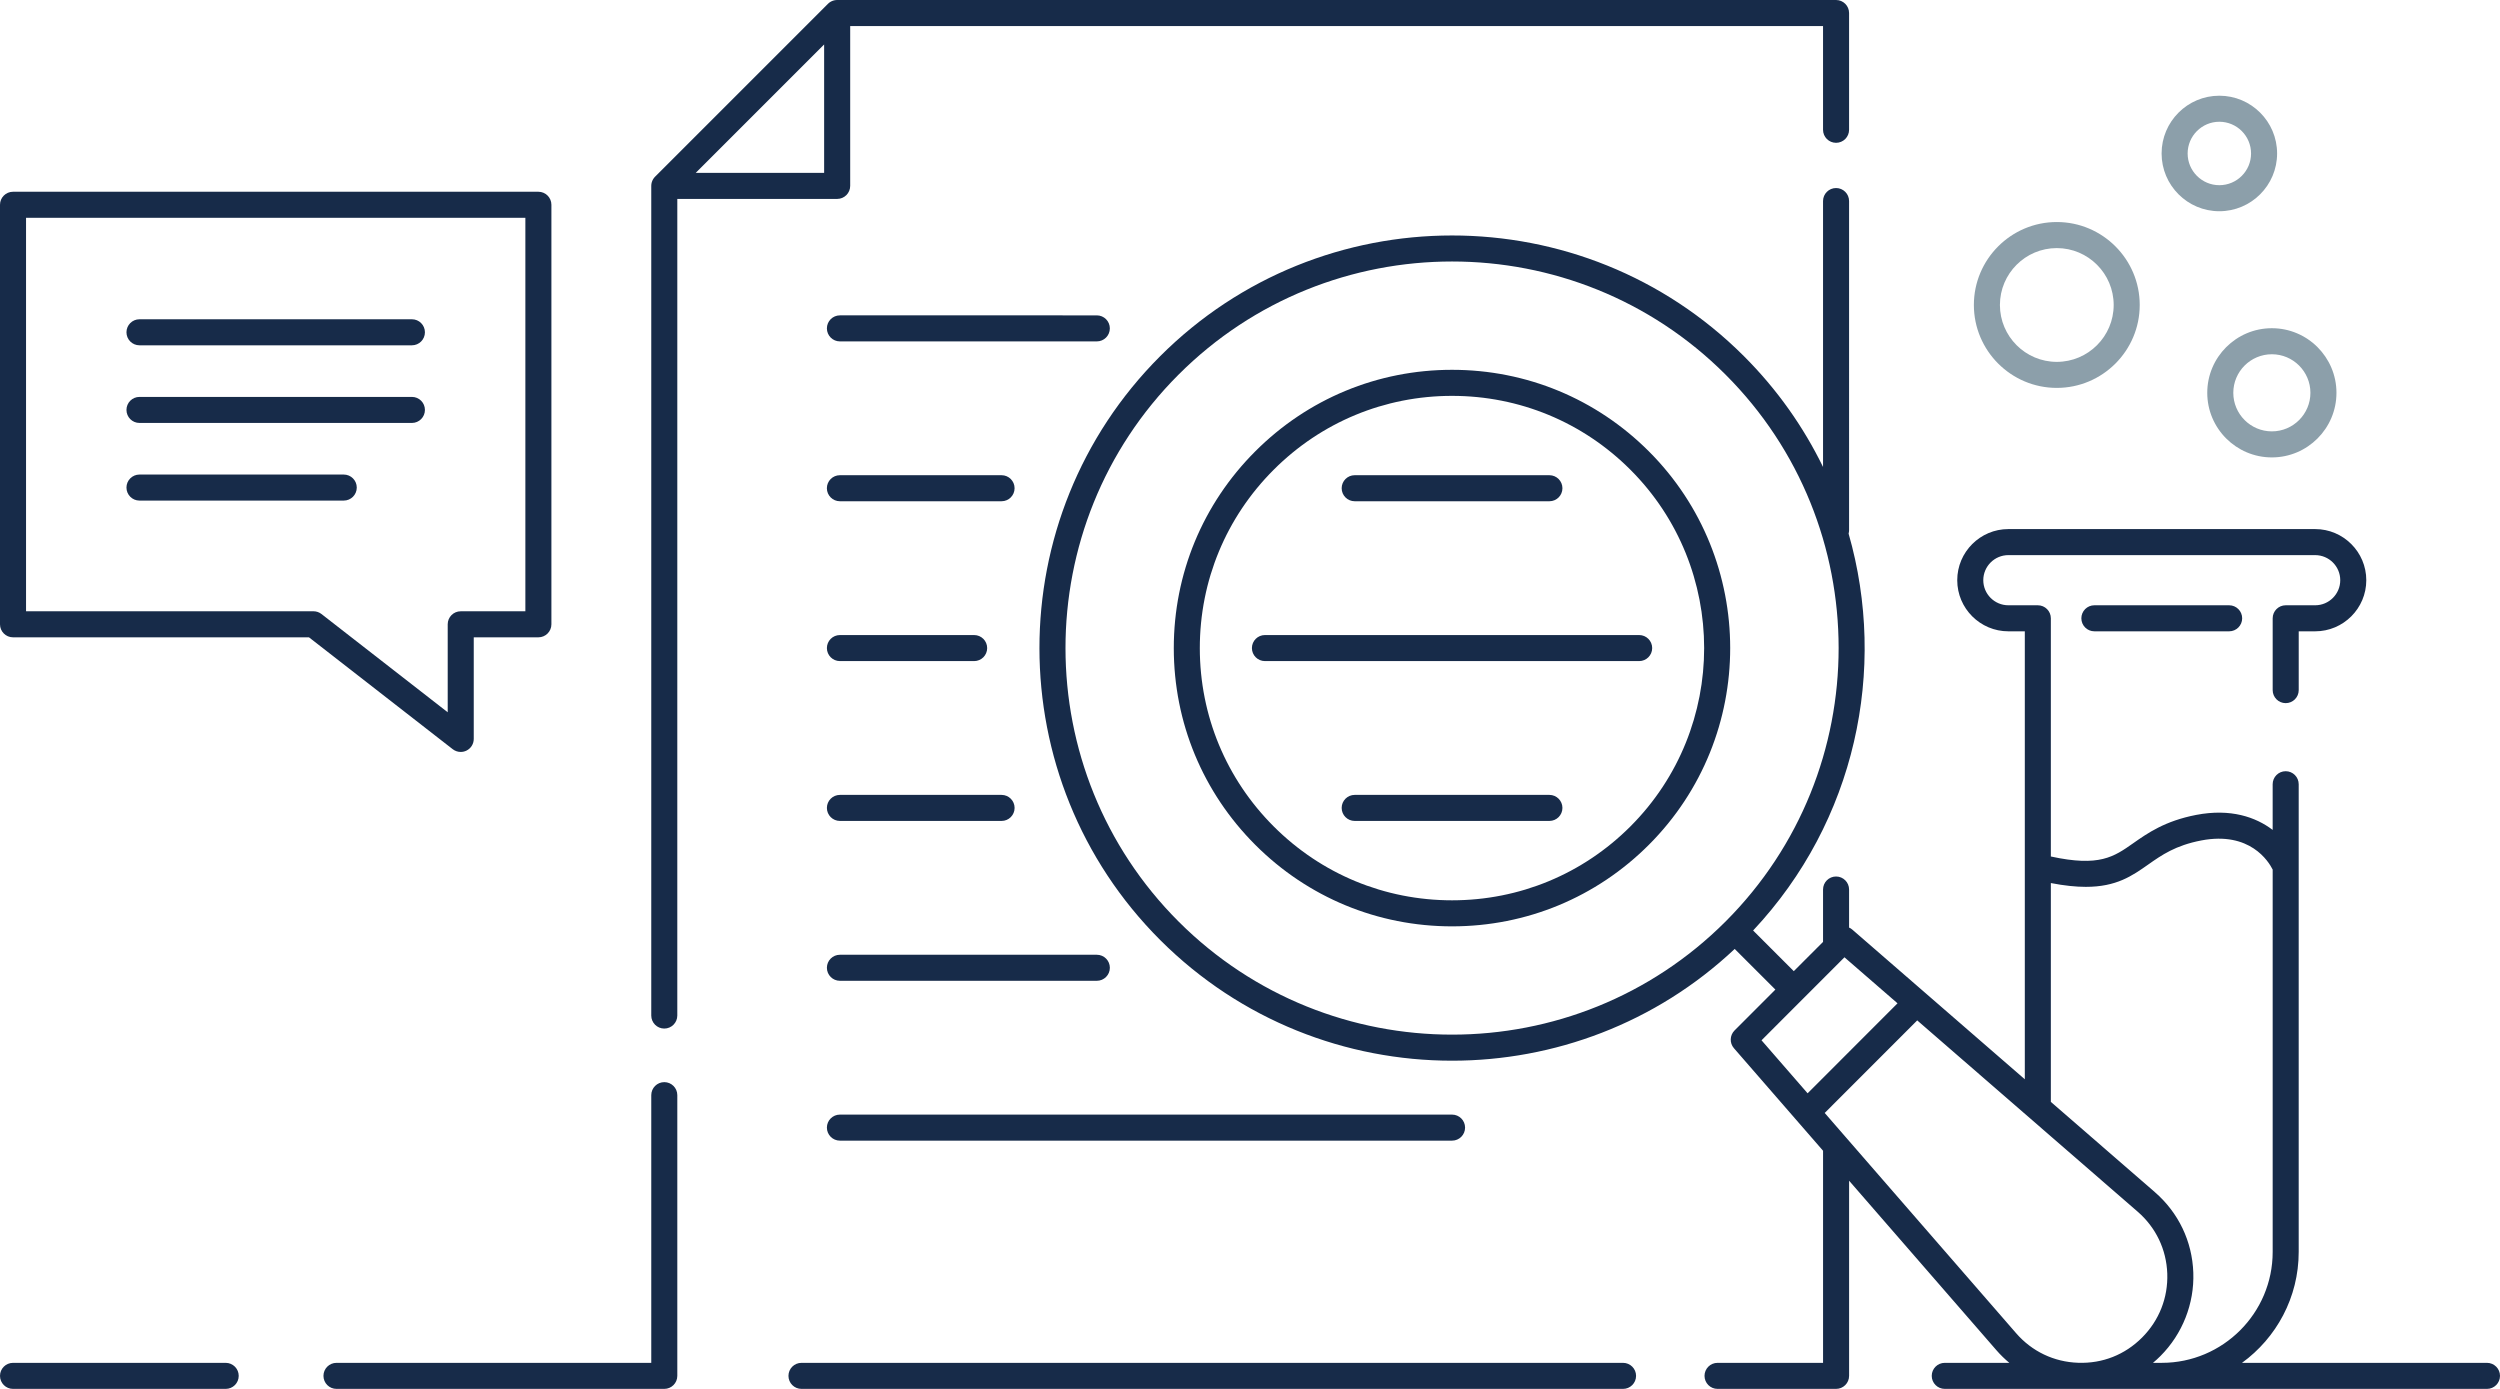 <?xml version="1.0" encoding="utf-8"?>
<!-- Generator: Adobe Illustrator 25.2.0, SVG Export Plug-In . SVG Version: 6.00 Build 0)  -->
<svg version="1.1" xmlns="http://www.w3.org/2000/svg" xmlns:xlink="http://www.w3.org/1999/xlink" x="0px" y="0px"
	 viewBox="0 0 144 80" enable-background="new 0 0 144 80" xml:space="preserve">
<g id="Draft-2" display="none">
</g>
<g id="Draft" display="none">
</g>
<g id="DINA4">
</g>
<g id="BG" display="none">
</g>
<g id="Single_Icons">
	<g>
		<g>
			<path fill="#8C9FAA" d="M130.859,26.347c-2.052,0-3.721-1.669-3.721-3.721
				s1.669-3.721,3.721-3.721s3.721,1.669,3.721,3.721S132.911,26.347,130.859,26.347z
				 M130.859,20.405c-1.225,0-2.221,0.996-2.221,2.221s0.996,2.221,2.221,2.221
				s2.221-0.997,2.221-2.221S132.084,20.405,130.859,20.405z"/>
			<path fill="#8C9FAA" d="M118.472,22.343c-2.634,0-4.777-2.143-4.777-4.777
				s2.144-4.777,4.777-4.777s4.776,2.143,4.776,4.777
				S121.105,22.343,118.472,22.343z M118.472,14.29c-1.808,0-3.277,1.47-3.277,3.277
				s1.47,3.277,3.277,3.277c1.807,0,3.276-1.47,3.276-3.277
				S120.278,14.29,118.472,14.29z"/>
			<path fill="#8C9FAA" d="M127.834,12.167c-1.834,0-3.326-1.492-3.326-3.327
				S126,5.513,127.834,5.513c1.835,0,3.327,1.493,3.327,3.327
				S129.669,12.167,127.834,12.167z M127.834,7.013c-1.007,0-1.826,0.82-1.826,1.827
				s0.819,1.827,1.826,1.827c1.008,0,1.827-0.819,1.827-1.827
				S128.842,7.013,127.834,7.013z"/>
		</g>
		<g>
			<path fill="#172B49" d="M26.538,43.312c0.112,0,0.225-0.025,0.329-0.076
				c0.258-0.126,0.421-0.387,0.421-0.674v-5.852h3.723c0.414,0,0.75-0.336,0.75-0.75
				V11.795c0-0.414-0.336-0.75-0.75-0.75H0.75c-0.414,0-0.75,0.336-0.75,0.75v24.165
				c0,0.414,0.336,0.75,0.75,0.75h17.047l8.28,6.444
				C26.212,43.258,26.374,43.312,26.538,43.312z M25.788,35.959v5.068l-7.272-5.66
				c-0.132-0.103-0.294-0.158-0.461-0.158H1.5V12.545h28.761v22.665h-3.723
				C26.124,35.209,25.788,35.545,25.788,35.959z"/>
			<path fill="#172B49" d="M23.727,18.39H8.034c-0.414,0-0.75,0.336-0.75,0.75s0.336,0.75,0.75,0.75
				h15.692c0.414,0,0.75-0.336,0.75-0.75S24.141,18.39,23.727,18.39z"/>
			<path fill="#172B49" d="M23.727,22.862H8.034c-0.414,0-0.75,0.336-0.75,0.75s0.336,0.75,0.75,0.75
				h15.692c0.414,0,0.75-0.336,0.75-0.75S24.141,22.862,23.727,22.862z"/>
			<path fill="#172B49" d="M19.8,27.334H8.034c-0.414,0-0.75,0.336-0.75,0.75s0.336,0.75,0.75,0.75
				h11.766c0.414,0,0.75-0.336,0.75-0.75S20.214,27.334,19.8,27.334z"/>
			<path fill="#172B49" d="M13,78.5H0.75C0.336,78.5,0,78.836,0,79.25S0.336,80,0.75,80H13
				c0.414,0,0.75-0.336,0.75-0.75S13.414,78.5,13,78.5z"/>
			<path fill="#172B49" d="M93.488,78.5H46.165c-0.414,0-0.75,0.336-0.75,0.75s0.336,0.75,0.75,0.75h47.323
				c0.414,0,0.75-0.336,0.75-0.75S93.902,78.5,93.488,78.5z"/>
			<path fill="#172B49" d="M143.25,78.5h-14.111c1.977-1.435,3.266-3.764,3.266-6.388V45.172
				c0-0.414-0.336-0.75-0.75-0.75s-0.75,0.336-0.75,0.75v2.631
				c-0.972-0.738-2.416-1.245-4.401-0.865c-1.804,0.348-2.813,1.058-3.626,1.629
				c-1.125,0.791-1.958,1.375-4.749,0.767V35.614c0-0.414-0.336-0.75-0.75-0.75h-1.697
				c-0.797,0-1.445-0.648-1.445-1.444c0-0.797,0.648-1.445,1.445-1.445h17.671
				c0.797,0,1.445,0.648,1.445,1.445c0,0.796-0.648,1.444-1.445,1.444h-1.697
				c-0.414,0-0.75,0.336-0.75,0.75v4.137c0,0.414,0.336,0.75,0.75,0.75s0.75-0.336,0.75-0.75v-3.387
				h0.947c1.624,0,2.945-1.321,2.945-2.944c0-1.624-1.321-2.945-2.945-2.945
				h-17.671c-1.624,0-2.945,1.321-2.945,2.945c0,1.624,1.321,2.944,2.945,2.944
				h0.947v25.803l-9.933-8.619c-0.058-0.051-0.122-0.09-0.189-0.12v-2.192
				c0-0.414-0.336-0.75-0.75-0.75s-0.75,0.336-0.75,0.75v3.017l-1.685,1.686l-2.343-2.342
				c5.909-6.294,7.742-15.043,5.5-22.861c0.018-0.064,0.028-0.131,0.028-0.201
				V11.581c0-0.414-0.336-0.75-0.75-0.75s-0.75,0.336-0.75,0.75v15.317
				c-1.125-2.309-2.645-4.473-4.562-6.388c-9.275-9.268-24.36-9.261-33.626,0.013
				c-9.267,9.274-9.262,24.358,0.012,33.626
				c4.636,4.632,10.721,6.947,16.808,6.947c5.858,0,11.717-2.146,16.28-6.437
				l2.343,2.341l-2.352,2.354c-0.278,0.279-0.294,0.725-0.036,1.022l5.134,5.907
				V78.5h-6.078c-0.414,0-0.75,0.336-0.75,0.75s0.336,0.75,0.75,0.75h6.828c0.414,0,0.75-0.336,0.75-0.75
				V68.009l8.489,9.768c0.228,0.262,0.476,0.503,0.74,0.723h-3.719
				c-0.414,0-0.75,0.336-0.75,0.75s0.336,0.75,0.75,0.75H143.25c0.414,0,0.75-0.336,0.75-0.75
				S143.664,78.5,143.25,78.5z M67.892,53.087c-8.688-8.683-8.693-22.816-0.012-31.504
				c4.344-4.347,10.051-6.521,15.759-6.521c5.701,0,11.404,2.17,15.746,6.509
				c8.689,8.682,8.694,22.815,0.012,31.504
				C90.712,61.765,76.58,61.768,67.892,53.087z M103.85,57.532
				c0.001-0.001,0.002-0.002,0.003-0.002s0.001-0.002,0.002-0.002l2.386-2.388
				l3.056,2.651l-5.179,5.183l-2.654-3.053L103.85,57.532z M106.344,65.534
				c-0.013-0.016-0.026-0.031-0.04-0.046l-1.202-1.383
				c0.013-0.011,0.027-0.023,0.039-0.036l5.253-5.256
				c0.013-0.013,0.024-0.026,0.036-0.04l12.702,11.022
				c1.049,0.91,1.653,2.175,1.703,3.562c0.049,1.391-0.467,2.7-1.452,3.687
				c-0.983,0.985-2.274,1.503-3.684,1.452c-1.391-0.048-2.659-0.653-3.571-1.704
				L106.344,65.534z M124.444,78.105c1.265-1.266,1.954-3.015,1.891-4.8
				c-0.064-1.808-0.853-3.456-2.22-4.642l-5.986-5.195V50.864
				c0.782,0.152,1.443,0.219,2.014,0.219c1.765,0,2.664-0.632,3.599-1.289
				c0.767-0.539,1.559-1.096,3.048-1.383c2.809-0.541,3.884,1.213,4.116,1.678
				v22.023c0,3.522-2.865,6.388-6.388,6.388h-0.506
				C124.161,78.375,124.306,78.244,124.444,78.105z"/>
			<path fill="#172B49" d="M38.263,62.331c-0.414,0-0.75,0.336-0.75,0.75V78.5H19.381
				c-0.414,0-0.75,0.336-0.75,0.75s0.336,0.75,0.75,0.75h18.882c0.414,0,0.75-0.336,0.75-0.75V63.081
				C39.013,62.667,38.677,62.331,38.263,62.331z"/>
			<path fill="#172B49" d="M48.221,11.458c0.414,0,0.75-0.336,0.75-0.75V1.5h56.036v1.334v0.5v4.142
				c0,0.414,0.336,0.75,0.75,0.75s0.75-0.336,0.75-0.75V3.334v-0.5V0.75c0-0.414-0.336-0.75-0.75-0.75
				H48.221c-0.025,0-0.05,0.001-0.075,0.004c-0.015,0.002-0.03,0.004-0.045,0.007
				c-0.01,0.001-0.019,0.002-0.028,0.004c-0.019,0.004-0.038,0.009-0.056,0.014
				C48.011,0.03,48.006,0.031,48.002,0.033c-0.019,0.006-0.038,0.013-0.056,0.02
				c-0.004,0.001-0.009,0.003-0.013,0.005c-0.016,0.007-0.032,0.015-0.048,0.022
				c-0.006,0.003-0.013,0.006-0.019,0.009c-0.015,0.008-0.029,0.017-0.043,0.026
				c-0.006,0.004-0.013,0.008-0.02,0.012c-0.014,0.009-0.027,0.02-0.041,0.03
				c-0.006,0.005-0.012,0.009-0.018,0.014c-0.019,0.015-0.037,0.032-0.054,0.049
				l-9.958,9.958c-0.017,0.017-0.034,0.035-0.049,0.054
				c-0.004,0.005-0.007,0.01-0.011,0.015c-0.011,0.015-0.023,0.03-0.033,0.045
				c-0.002,0.002-0.003,0.005-0.004,0.007c-0.012,0.018-0.023,0.036-0.033,0.055
				c-0.002,0.004-0.004,0.008-0.006,0.012c-0.009,0.018-0.018,0.036-0.026,0.055
				c-0,0.001-0.001,0.002-0.001,0.003c-0.009,0.021-0.017,0.044-0.024,0.066
				c-0,0-0,0.001-0,0.001c-0.007,0.023-0.013,0.046-0.017,0.069
				c-0,0.003-0.001,0.006-0.001,0.008c-0.004,0.021-0.008,0.042-0.01,0.064
				c-0.002,0.025-0.004,0.05-0.004,0.075v9.623v0.5v37.666c0,0.414,0.336,0.75,0.75,0.75
				s0.75-0.336,0.75-0.75V20.831v-0.5v-8.873H48.221z M40.073,9.958l7.397-7.397v7.397
				H40.073z"/>
			<path fill="#172B49" d="M63.927,18.915c0-0.414-0.336-0.75-0.75-0.75H48.379
				c-0.414,0-0.75,0.336-0.75,0.75s0.336,0.75,0.75,0.75h14.798
				C63.591,19.665,63.927,19.329,63.927,18.915z"/>
			<path fill="#172B49" d="M63.178,54.994H48.379c-0.414,0-0.75,0.336-0.75,0.75s0.336,0.75,0.75,0.75
				h14.799c0.414,0,0.75-0.336,0.75-0.75S63.592,54.994,63.178,54.994z"/>
			<path fill="#172B49" d="M47.629,64.951c0,0.414,0.336,0.75,0.75,0.75h35.26
				c0.414,0,0.75-0.336,0.75-0.75s-0.336-0.75-0.75-0.75H48.379
				C47.965,64.201,47.629,64.537,47.629,64.951z"/>
			<path fill="#172B49" d="M57.69,27.372h-9.312c-0.414,0-0.75,0.336-0.75,0.75s0.336,0.75,0.75,0.75
				h9.312c0.414,0,0.75-0.336,0.75-0.75S58.104,27.372,57.69,27.372z"/>
			<path fill="#172B49" d="M48.379,47.286h9.312c0.414,0,0.75-0.336,0.75-0.75s-0.336-0.75-0.75-0.75
				h-9.312c-0.414,0-0.75,0.336-0.75,0.75S47.965,47.286,48.379,47.286z"/>
			<path fill="#172B49" d="M48.379,38.079h7.732c0.414,0,0.75-0.336,0.75-0.75s-0.336-0.75-0.75-0.75
				h-7.732c-0.414,0-0.75,0.336-0.75,0.75S47.965,38.079,48.379,38.079z"/>
			<path fill="#172B49" d="M120.636,34.864c-0.414,0-0.75,0.336-0.75,0.75s0.336,0.75,0.75,0.75h7.763
				c0.414,0,0.75-0.336,0.75-0.75s-0.336-0.75-0.75-0.75H120.636z"/>
			<path fill="#172B49" d="M78.03,28.872h11.216c0.414,0,0.75-0.336,0.75-0.75s-0.336-0.75-0.75-0.75
				H78.03c-0.414,0-0.75,0.336-0.75,0.75S77.616,28.872,78.03,28.872z"/>
			<path fill="#172B49" d="M89.246,45.786H78.03c-0.414,0-0.75,0.336-0.75,0.75s0.336,0.75,0.75,0.75
				h11.216c0.414,0,0.75-0.336,0.75-0.75S89.66,45.786,89.246,45.786z"/>
			<path fill="#172B49" d="M94.416,36.579H72.86c-0.414,0-0.75,0.336-0.75,0.75s0.336,0.75,0.75,0.75
				h21.556c0.414,0,0.75-0.336,0.75-0.75S94.83,36.579,94.416,36.579z"/>
			<path fill="#172B49" d="M94.968,25.991v-0c-3.027-3.024-7.05-4.69-11.329-4.69
				c-0.002,0-0.005,0-0.007,0c-4.281,0.001-8.306,1.67-11.331,4.699
				c-3.026,3.028-4.692,7.054-4.691,11.335c0.002,4.282,1.671,8.306,4.699,11.333
				c3.027,3.025,7.051,4.69,11.33,4.69c0.001,0,0.004,0,0.006,0
				c4.281-0.002,8.306-1.67,11.331-4.699
				C101.223,42.407,101.22,32.238,94.968,25.991z M93.915,47.599
				c-2.743,2.745-6.391,4.258-10.271,4.259c-0.002,0-0.003,0-0.005,0
				c-3.879,0-7.526-1.51-10.27-4.252c-2.745-2.743-4.258-6.391-4.26-10.271
				c-0.001-3.88,1.509-7.529,4.252-10.274s6.391-4.258,10.271-4.259
				c0.002,0,0.004,0,0.006,0c3.878,0,7.525,1.51,10.269,4.251
				C99.574,32.715,99.577,41.932,93.915,47.599z"/>
		</g>
	</g>
</g>
<g id="Icons-Fill" display="none">
</g>
<g id="Icons-Kontur" display="none">
</g>
<g id="Copy" display="none">
</g>
<g id="Grid" display="none">
</g>
<g id="Lines" display="none">
</g>
</svg>
